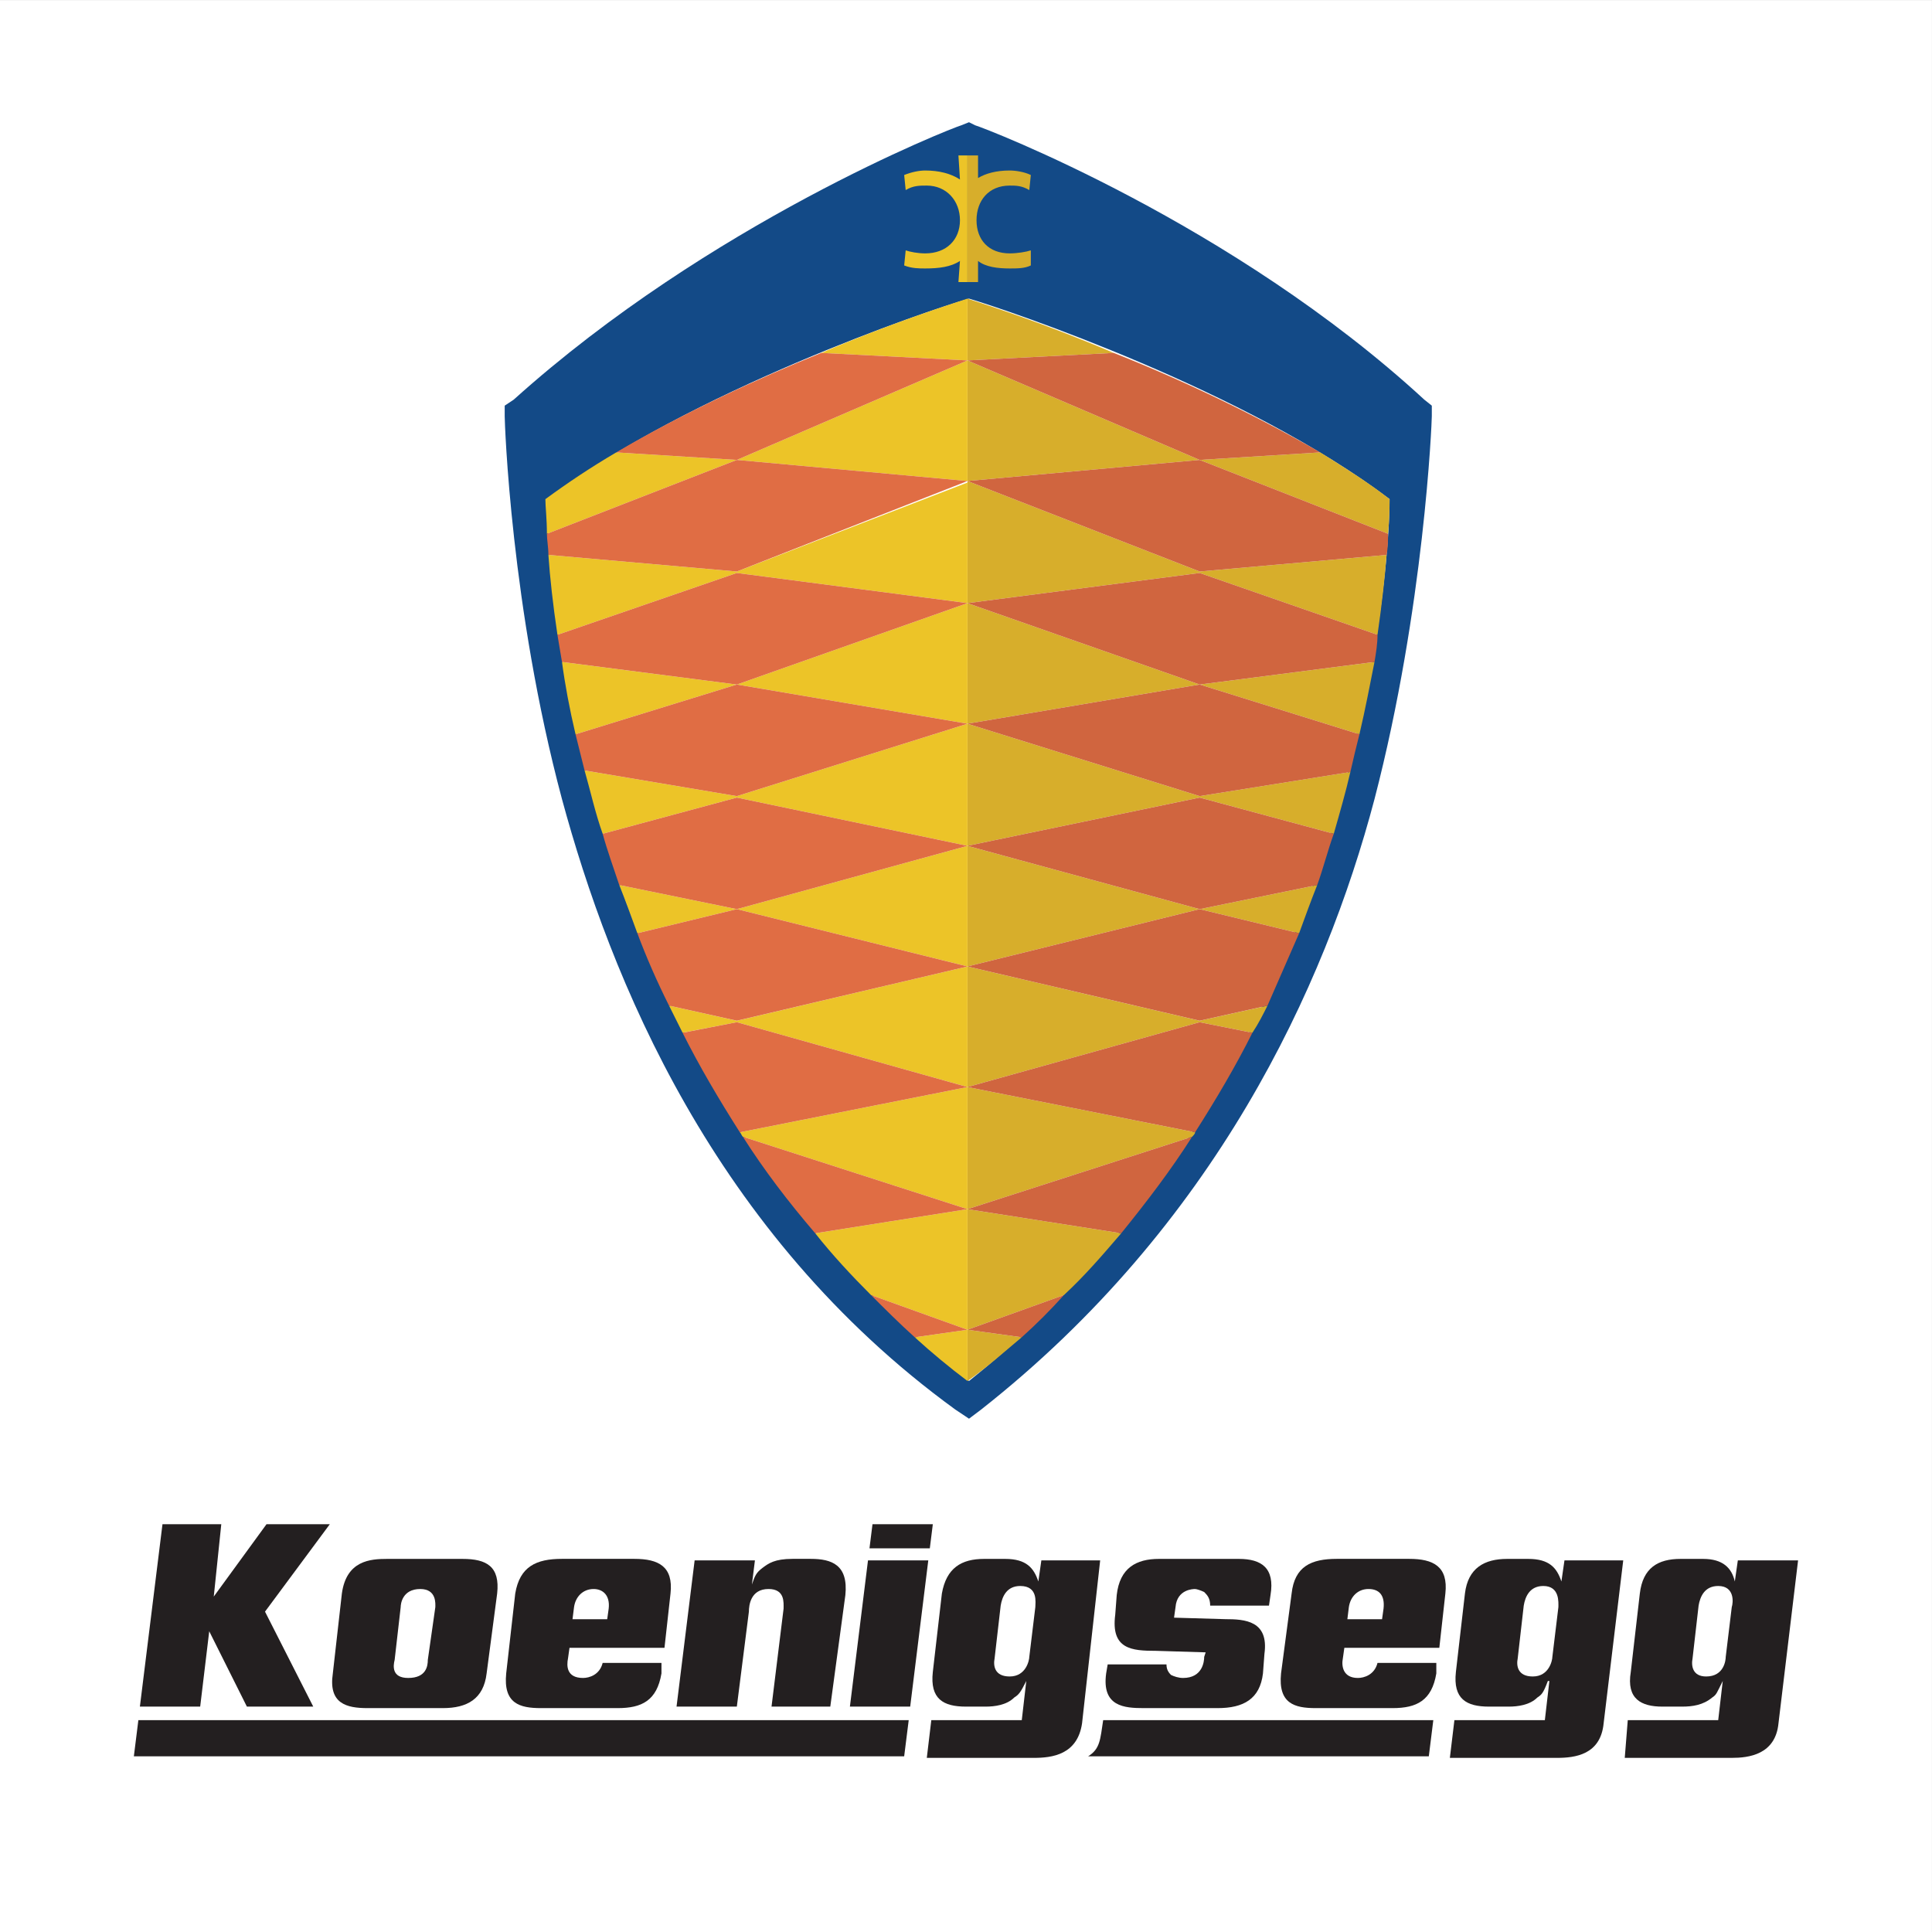 <?xml version="1.0" encoding="UTF-8"?>
<svg xmlns="http://www.w3.org/2000/svg" xmlns:xlink="http://www.w3.org/1999/xlink" width="192.76pt" height="192.76pt" viewBox="0 0 192.76 192.76" version="1.1">
<rect x="0" y="0" width="192.76" height="192.76" fill="#333333" stroke="none"/>
<g id="surface1">
<path style=" stroke:none;fill-rule:evenodd;fill:rgb(100%,100%,100%);fill-opacity:1;" d="M 0 192.762 L 192.758 192.762 L 192.758 0.004 L 0 0.004 Z M 0 192.762 "/>
<path style=" stroke:none;fill-rule:evenodd;fill:rgb(7.5%,28.999%,52.899%);fill-opacity:1;" d="M 96.68 137.785 C 57.121 106.953 54.566 57.469 54.566 49.797 C 69.004 38.969 92.469 30.996 96.68 29.793 C 100.742 30.996 124.355 38.969 138.641 49.797 C 138.641 57.469 135.184 106.953 96.68 137.785 M 97.883 140.641 C 121.195 122.293 132.176 98.527 137.137 79.73 C 142.102 60.629 142.855 42.129 142.855 41.527 L 142.855 40.473 L 142.102 39.871 C 123 22.273 98.332 12.801 97.281 12.496 L 96.68 12.195 L 95.926 12.496 C 94.875 12.801 70.809 22.273 51.258 39.871 L 50.355 40.473 L 50.355 41.527 C 50.355 42.129 50.957 60.629 56.07 79.73 C 60.883 97.477 71.109 123.047 95.324 140.641 L 96.68 141.547 "/>
<path style=" stroke:none;fill-rule:evenodd;fill:rgb(84.299%,68.199%,16.899%);fill-opacity:1;" d="M 96.527 132.672 L 106.152 129.211 C 108.262 127.258 110.062 125.152 111.867 123.047 L 96.527 120.641 "/>
<path style=" stroke:none;fill-rule:evenodd;fill:rgb(84.299%,68.199%,16.899%);fill-opacity:1;" d="M 96.527 72.207 L 119.691 68.297 L 135.633 73.262 C 136.234 70.703 136.688 68.297 137.137 66.043 L 119.691 68.297 L 96.527 60.176 "/>
<path style=" stroke:none;fill-rule:evenodd;fill:rgb(84.299%,68.199%,16.899%);fill-opacity:1;" d="M 111.117 35.211 C 104.051 32.199 98.336 30.395 96.527 29.793 L 96.527 35.961 "/>
<path style=" stroke:none;fill-rule:evenodd;fill:rgb(84.299%,68.199%,16.899%);fill-opacity:1;" d="M 96.527 60.176 L 119.691 57.168 L 137.438 63.336 C 137.891 60.176 138.188 57.469 138.344 55.363 L 119.691 57.02 L 96.527 47.992 L 96.527 48.145 "/>
<path style=" stroke:none;fill-rule:evenodd;fill:rgb(84.299%,68.199%,16.899%);fill-opacity:1;" d="M 96.527 84.391 L 119.691 79.578 L 133.074 83.188 C 133.676 81.082 134.281 78.977 134.73 77.02 L 119.691 79.43 L 96.527 72.207 "/>
<path style=" stroke:none;fill-rule:evenodd;fill:rgb(84.299%,68.199%,16.899%);fill-opacity:1;" d="M 96.527 137.785 C 98.484 136.43 100.137 134.926 101.941 133.422 L 96.527 132.672 "/>
<path style=" stroke:none;fill-rule:evenodd;fill:rgb(84.299%,68.199%,16.899%);fill-opacity:1;" d="M 138.488 53.258 C 138.641 51.754 138.641 50.551 138.641 49.797 C 136.535 48.145 134.129 46.641 131.723 45.137 L 119.691 45.887 L 96.527 35.961 L 96.527 47.992 L 119.691 45.887 "/>
<path style=" stroke:none;fill-rule:evenodd;fill:rgb(84.299%,68.199%,16.899%);fill-opacity:1;" d="M 96.527 96.426 L 119.691 90.707 L 129.617 93.113 C 130.219 91.461 130.82 89.805 131.422 88.301 L 119.691 90.707 L 96.527 84.391 "/>
<path style=" stroke:none;fill-rule:evenodd;fill:rgb(84.299%,68.199%,16.899%);fill-opacity:1;" d="M 96.527 120.641 L 118.938 113.418 C 119.09 113.27 119.238 113.117 119.238 112.969 L 96.527 108.457 "/>
<path style=" stroke:none;fill-rule:evenodd;fill:rgb(84.299%,68.199%,16.899%);fill-opacity:1;" d="M 96.527 108.457 L 119.691 101.988 L 124.953 103.043 C 125.555 102.141 126.008 101.234 126.461 100.336 L 119.691 101.84 L 96.527 96.426 "/>
<path style=" stroke:none;fill-rule:evenodd;fill:rgb(92.499%,76.9%,15.7%);fill-opacity:1;" d="M 81.336 123.047 C 82.992 125.152 84.949 127.258 86.902 129.211 L 96.527 132.672 L 96.527 120.641 "/>
<path style=" stroke:none;fill-rule:evenodd;fill:rgb(92.499%,76.9%,15.7%);fill-opacity:1;" d="M 73.516 68.297 L 56.07 66.043 C 56.371 68.297 56.82 70.703 57.422 73.262 L 73.516 68.297 L 96.527 72.207 L 96.527 60.176 "/>
<path style=" stroke:none;fill-rule:evenodd;fill:rgb(92.499%,76.9%,15.7%);fill-opacity:1;" d="M 81.938 35.211 L 96.527 35.961 L 96.527 29.793 C 94.723 30.395 89.008 32.199 81.938 35.211 "/>
<path style=" stroke:none;fill-rule:evenodd;fill:rgb(92.499%,76.9%,15.7%);fill-opacity:1;" d="M 73.516 57.02 L 54.715 55.363 C 54.867 57.617 55.168 60.328 55.617 63.336 L 73.516 57.168 L 96.527 60.176 L 96.527 48.145 "/>
<path style=" stroke:none;fill-rule:evenodd;fill:rgb(92.499%,76.9%,15.7%);fill-opacity:1;" d="M 73.516 79.43 L 58.324 76.871 C 58.926 78.977 59.379 81.082 60.129 83.188 L 73.516 79.578 L 96.527 84.391 L 96.527 72.207 "/>
<path style=" stroke:none;fill-rule:evenodd;fill:rgb(92.499%,76.9%,15.7%);fill-opacity:1;" d="M 91.266 133.422 C 92.918 134.93 94.723 136.43 96.527 137.785 L 96.527 132.672 "/>
<path style=" stroke:none;fill-rule:evenodd;fill:rgb(92.499%,76.9%,15.7%);fill-opacity:1;" d="M 73.516 45.887 L 61.484 45.137 C 58.926 46.641 56.672 48.145 54.414 49.801 C 54.414 50.551 54.566 51.754 54.566 53.258 L 73.516 45.887 L 96.527 47.992 L 96.527 35.961 "/>
<path style=" stroke:none;fill-rule:evenodd;fill:rgb(92.499%,76.9%,15.7%);fill-opacity:1;" d="M 73.516 90.707 L 61.785 88.301 C 62.387 89.805 62.988 91.461 63.59 93.113 L 73.516 90.707 L 96.527 96.426 L 96.527 84.391 "/>
<path style=" stroke:none;fill-rule:evenodd;fill:rgb(92.499%,76.9%,15.7%);fill-opacity:1;" d="M 73.816 112.969 C 73.969 113.117 73.969 113.27 74.117 113.418 L 96.527 120.641 L 96.527 108.457 "/>
<path style=" stroke:none;fill-rule:evenodd;fill:rgb(92.499%,76.9%,15.7%);fill-opacity:1;" d="M 73.516 101.84 L 66.75 100.332 C 67.199 101.234 67.652 102.141 68.102 103.039 L 73.516 101.988 L 96.527 108.457 L 96.527 96.426 "/>
<path style=" stroke:none;fill-rule:evenodd;fill:rgb(87.799%,42.699%,26.7%);fill-opacity:1;" d="M 96.527 35.961 L 81.941 35.211 C 75.621 37.766 68.102 41.227 61.484 45.137 L 73.516 45.887 "/>
<path style=" stroke:none;fill-rule:evenodd;fill:rgb(87.799%,42.699%,26.7%);fill-opacity:1;" d="M 96.527 47.992 L 73.516 45.887 L 54.566 53.258 C 54.566 53.859 54.715 54.609 54.715 55.363 L 73.516 57.02 "/>
<path style=" stroke:none;fill-rule:evenodd;fill:rgb(87.799%,42.699%,26.7%);fill-opacity:1;" d="M 96.527 60.176 L 73.516 57.168 L 55.617 63.336 C 55.77 64.238 55.918 65.141 56.07 66.043 L 73.516 68.297 "/>
<path style=" stroke:none;fill-rule:evenodd;fill:rgb(87.799%,42.699%,26.7%);fill-opacity:1;" d="M 96.527 72.207 L 73.516 68.297 L 57.422 73.262 C 57.723 74.465 58.023 75.668 58.324 76.871 L 73.516 79.43 "/>
<path style=" stroke:none;fill-rule:evenodd;fill:rgb(87.799%,42.699%,26.7%);fill-opacity:1;" d="M 96.527 84.391 L 73.516 79.578 L 60.129 83.188 C 60.582 84.844 61.184 86.496 61.785 88.301 L 73.516 90.707 "/>
<path style=" stroke:none;fill-rule:evenodd;fill:rgb(87.799%,42.699%,26.7%);fill-opacity:1;" d="M 96.527 96.426 L 73.516 90.707 L 63.59 93.113 C 64.492 95.52 65.547 97.93 66.75 100.332 L 73.516 101.836 "/>
<path style=" stroke:none;fill-rule:evenodd;fill:rgb(87.799%,42.699%,26.7%);fill-opacity:1;" d="M 73.516 101.988 L 68.102 103.043 C 69.758 106.348 71.711 109.66 73.816 112.969 L 96.527 108.457 "/>
<path style=" stroke:none;fill-rule:evenodd;fill:rgb(87.799%,42.699%,26.7%);fill-opacity:1;" d="M 74.117 113.418 C 76.223 116.727 78.629 119.887 81.336 123.047 L 96.527 120.641 "/>
<path style=" stroke:none;fill-rule:evenodd;fill:rgb(87.799%,42.699%,26.7%);fill-opacity:1;" d="M 86.902 129.211 C 88.258 130.566 89.762 132.07 91.266 133.422 L 96.527 132.672 "/>
<path style=" stroke:none;fill-rule:evenodd;fill:rgb(81.599%,39.6%,24.699%);fill-opacity:1;" d="M 119.691 45.887 L 131.723 45.137 C 124.953 41.227 117.586 37.766 111.117 35.211 L 96.527 35.961 "/>
<path style=" stroke:none;fill-rule:evenodd;fill:rgb(81.599%,39.6%,24.699%);fill-opacity:1;" d="M 96.527 47.992 L 119.691 57.02 L 138.344 55.363 C 138.488 54.609 138.488 53.859 138.488 53.258 L 119.691 45.887 "/>
<path style=" stroke:none;fill-rule:evenodd;fill:rgb(81.599%,39.6%,24.699%);fill-opacity:1;" d="M 119.691 57.168 L 96.527 60.176 L 119.691 68.297 L 137.137 66.043 C 137.289 65.141 137.438 64.238 137.438 63.336 "/>
<path style=" stroke:none;fill-rule:evenodd;fill:rgb(81.599%,39.6%,24.699%);fill-opacity:1;" d="M 96.527 72.207 L 119.691 79.43 L 134.73 77.023 C 135.031 75.668 135.332 74.465 135.633 73.262 L 119.691 68.297 "/>
<path style=" stroke:none;fill-rule:evenodd;fill:rgb(81.599%,39.6%,24.699%);fill-opacity:1;" d="M 96.527 84.391 L 119.691 90.707 L 131.422 88.301 C 132.023 86.648 132.473 84.844 133.074 83.188 L 119.691 79.578 "/>
<path style=" stroke:none;fill-rule:evenodd;fill:rgb(81.599%,39.6%,24.699%);fill-opacity:1;" d="M 96.527 96.426 L 119.691 101.836 L 126.461 100.332 C 127.512 97.93 128.562 95.52 129.617 93.113 L 119.691 90.707 "/>
<path style=" stroke:none;fill-rule:evenodd;fill:rgb(81.599%,39.6%,24.699%);fill-opacity:1;" d="M 96.527 108.457 L 119.238 112.969 C 121.344 109.66 123.301 106.352 124.953 103.043 L 119.691 101.988 "/>
<path style=" stroke:none;fill-rule:evenodd;fill:rgb(81.599%,39.6%,24.699%);fill-opacity:1;" d="M 111.867 123.047 C 114.426 119.887 116.836 116.727 118.938 113.418 L 96.527 120.641 "/>
<path style=" stroke:none;fill-rule:evenodd;fill:rgb(81.599%,39.6%,24.699%);fill-opacity:1;" d="M 101.941 133.422 C 103.445 132.07 104.801 130.715 106.152 129.211 L 96.527 132.672 "/>
<path style=" stroke:none;fill-rule:evenodd;fill:rgb(92.499%,76.9%,15.7%);fill-opacity:1;" d="M 95.625 15.508 L 95.777 17.91 C 94.871 17.309 93.668 17.012 92.316 17.012 C 91.715 17.012 90.965 17.16 90.211 17.461 L 90.363 18.965 C 91.113 18.516 91.715 18.516 92.469 18.516 C 94.422 18.516 95.777 20.02 95.777 21.973 C 95.777 23.93 94.422 25.281 92.316 25.281 C 91.566 25.281 90.812 25.133 90.363 24.98 L 90.211 26.484 C 90.965 26.785 91.715 26.785 92.316 26.785 C 93.668 26.785 94.871 26.637 95.777 26.035 L 95.625 28.141 L 96.527 28.141 L 96.527 15.508 "/>
<path style=" stroke:none;fill-rule:evenodd;fill:rgb(84.299%,68.199%,16.899%);fill-opacity:1;" d="M 102.848 26.484 L 102.848 24.98 C 102.395 25.133 101.492 25.281 100.742 25.281 C 98.637 25.281 97.43 23.93 97.43 21.973 C 97.43 20.02 98.637 18.516 100.742 18.516 C 101.344 18.516 101.945 18.516 102.695 18.965 L 102.848 17.461 C 102.242 17.16 101.344 17.012 100.742 17.012 C 99.387 17.012 98.332 17.309 97.582 17.762 L 97.582 15.508 L 96.527 15.508 L 96.527 28.141 L 97.582 28.141 L 97.582 26.035 C 98.332 26.637 99.535 26.785 100.742 26.785 C 101.492 26.785 102.242 26.785 102.848 26.484 "/>
<path style=" stroke:none;fill-rule:evenodd;fill:rgb(13.699%,12.199%,12.5%);fill-opacity:1;" d="M 16.211 152.074 L 22.078 152.074 L 21.328 159.293 L 26.59 152.074 L 32.906 152.074 L 26.441 160.797 L 31.254 170.273 L 24.633 170.273 L 20.875 162.754 L 19.973 170.273 L 13.957 170.273 "/>
<path style=" stroke:none;fill-rule:evenodd;fill:rgb(13.699%,12.199%,12.5%);fill-opacity:1;" d="M 43.434 160.348 C 43.434 160.043 43.586 158.539 41.93 158.539 C 40.129 158.539 39.977 160.043 39.977 160.348 L 39.375 165.609 C 39.223 166.211 39.074 167.414 40.727 167.414 C 42.535 167.414 42.684 166.211 42.684 165.609 Z M 46.145 155.535 C 48.551 155.535 49.902 156.285 49.602 158.992 L 48.551 166.961 C 48.25 169.52 46.594 170.422 44.188 170.422 L 36.668 170.422 C 34.562 170.422 32.758 169.973 33.207 166.961 L 34.109 158.992 C 34.562 155.684 36.969 155.535 38.621 155.535 "/>
<path style=" stroke:none;fill-rule:evenodd;fill:rgb(13.699%,12.199%,12.5%);fill-opacity:1;" d="M 60.582 161.551 L 60.73 160.496 C 60.883 159.145 60.129 158.539 59.227 158.539 C 58.176 158.539 57.422 159.293 57.273 160.348 L 57.121 161.551 Z M 65.996 165.91 L 65.996 166.961 C 65.543 169.668 64.039 170.422 61.637 170.422 L 53.965 170.422 C 51.859 170.422 50.203 169.973 50.504 166.961 L 51.406 158.992 C 51.859 156.285 53.512 155.531 56.07 155.531 L 63.289 155.531 C 65.695 155.531 67.199 156.285 66.898 158.992 L 66.297 164.406 L 56.82 164.406 L 56.672 165.457 C 56.52 166.211 56.52 167.414 58.176 167.414 C 58.777 167.414 59.832 167.113 60.129 165.91 "/>
<path style=" stroke:none;fill-rule:evenodd;fill:rgb(13.699%,12.199%,12.5%);fill-opacity:1;" d="M 75.02 158.09 C 75.32 157.188 75.473 156.887 76.074 156.434 C 76.676 155.984 77.277 155.531 79.082 155.531 L 80.887 155.531 C 82.992 155.531 84.648 156.133 84.344 159.145 L 82.84 170.273 L 76.977 170.273 L 78.18 160.496 C 78.18 159.895 78.328 158.539 76.676 158.539 C 74.871 158.539 74.719 160.195 74.719 160.797 L 73.516 170.273 L 67.5 170.273 L 69.305 155.684 L 75.32 155.684 "/>
<path style=" stroke:none;fill-rule:evenodd;fill:rgb(13.699%,12.199%,12.5%);fill-opacity:1;" d="M 87.051 152.074 L 93.07 152.074 L 92.77 154.48 L 86.75 154.48 Z M 86.602 155.684 L 92.617 155.684 L 90.812 170.273 L 84.797 170.273 "/>
<path style=" stroke:none;fill-rule:evenodd;fill:rgb(13.699%,12.199%,12.5%);fill-opacity:1;" d="M 103.297 160.348 C 103.297 159.895 103.598 158.238 101.793 158.238 C 100.441 158.238 99.988 159.293 99.84 160.195 L 99.234 165.457 C 99.086 166.211 99.234 167.266 100.738 167.266 C 102.395 167.266 102.695 165.609 102.695 165.309 Z M 101.945 171.625 L 102.395 167.715 C 101.793 168.918 101.645 169.07 101.191 169.367 C 100.441 170.121 99.234 170.273 98.336 170.273 L 96.379 170.273 C 94.121 170.273 92.77 169.52 93.07 166.812 L 93.973 158.992 C 94.422 156.434 95.926 155.535 98.184 155.535 L 100.289 155.535 C 102.395 155.535 103.148 156.434 103.598 157.789 L 103.898 155.684 L 109.766 155.684 L 107.961 171.926 C 107.508 175.086 104.949 175.387 103.148 175.387 L 92.469 175.387 L 92.918 171.625 "/>
<path style=" stroke:none;fill-rule:evenodd;fill:rgb(13.699%,12.199%,12.5%);fill-opacity:1;" d="M 120.293 164.859 L 115.328 164.707 C 112.922 164.707 110.816 164.555 111.27 161.098 L 111.418 159.141 C 111.719 156.434 113.371 155.535 115.629 155.535 L 123.602 155.535 C 125.855 155.535 127.211 156.434 126.762 159.141 L 126.609 160.195 L 120.742 160.195 C 120.742 159.445 120.441 159.141 120.145 158.84 C 119.844 158.691 119.391 158.539 119.238 158.539 C 119.09 158.539 117.434 158.539 117.285 160.344 L 117.137 161.398 L 122.246 161.547 C 124.203 161.547 126.609 161.699 126.156 165.008 L 126.008 166.961 C 125.707 169.52 124.055 170.422 121.496 170.422 L 114.125 170.422 C 112.172 170.422 109.914 170.273 110.363 166.961 L 110.516 166.059 L 116.383 166.059 C 116.383 166.512 116.531 166.812 116.836 167.113 C 117.137 167.262 117.586 167.414 118.035 167.414 C 119.992 167.414 120.145 165.758 120.145 165.309 "/>
<path style=" stroke:none;fill-rule:evenodd;fill:rgb(13.699%,12.199%,12.5%);fill-opacity:1;" d="M 137.891 161.551 L 138.039 160.496 C 138.188 159.145 137.59 158.539 136.535 158.539 C 135.48 158.539 134.73 159.293 134.578 160.348 L 134.43 161.551 Z M 143.305 165.91 L 143.305 166.961 C 142.855 169.668 141.352 170.422 138.945 170.422 L 131.27 170.422 C 129.164 170.422 127.512 169.973 127.812 166.961 L 128.867 158.992 C 129.164 156.285 130.82 155.531 133.379 155.531 L 140.598 155.531 C 143.004 155.531 144.508 156.285 144.207 158.992 L 143.605 164.406 L 134.129 164.406 L 133.98 165.457 C 133.828 166.211 133.98 167.414 135.48 167.414 C 136.086 167.414 137.137 167.113 137.438 165.91 "/>
<path style=" stroke:none;fill-rule:evenodd;fill:rgb(13.699%,12.199%,12.5%);fill-opacity:1;" d="M 155.484 160.348 C 155.484 159.895 155.637 158.238 153.98 158.238 C 152.629 158.238 152.176 159.293 152.027 160.195 L 151.426 165.457 C 151.273 166.211 151.426 167.266 152.93 167.266 C 154.586 167.266 154.883 165.609 154.883 165.309 Z M 154.133 171.625 L 154.586 167.715 L 154.434 167.715 C 153.98 168.918 153.832 169.07 153.383 169.367 C 152.629 170.121 151.426 170.273 150.523 170.273 L 148.566 170.273 C 146.312 170.273 144.961 169.52 145.258 166.812 L 146.16 158.992 C 146.465 156.434 148.117 155.535 150.371 155.535 L 152.477 155.535 C 154.586 155.535 155.336 156.434 155.785 157.789 L 156.09 155.684 L 161.953 155.684 L 160 171.926 C 159.699 175.086 157.141 175.387 155.336 175.387 L 144.656 175.387 L 145.109 171.625 "/>
<path style=" stroke:none;fill-rule:evenodd;fill:rgb(13.699%,12.199%,12.5%);fill-opacity:1;" d="M 172.781 160.348 C 172.934 159.895 173.086 158.238 171.43 158.238 C 170.074 158.238 169.625 159.293 169.473 160.195 L 168.871 165.457 C 168.723 166.211 168.871 167.266 170.227 167.266 C 172.031 167.266 172.18 165.609 172.18 165.309 Z M 171.43 171.625 L 171.883 167.715 C 171.277 168.918 171.277 169.07 170.828 169.367 C 169.926 170.121 168.871 170.273 167.82 170.273 L 165.863 170.273 C 163.762 170.273 162.258 169.52 162.707 166.812 L 163.609 158.992 C 163.91 156.434 165.414 155.535 167.672 155.535 L 169.926 155.535 C 171.883 155.535 172.781 156.434 173.086 157.789 L 173.387 155.684 L 179.398 155.684 L 177.445 171.926 C 177.145 175.086 174.438 175.387 172.781 175.387 L 162.105 175.387 L 162.406 171.625 "/>
<path style=" stroke:none;fill-rule:evenodd;fill:rgb(13.699%,12.199%,12.5%);fill-opacity:1;" d="M 90.211 175.234 L 90.664 171.625 L 13.805 171.625 L 13.355 175.234 Z M 90.211 175.234 "/>
<path style=" stroke:none;fill-rule:evenodd;fill:rgb(13.699%,12.199%,12.5%);fill-opacity:1;" d="M 142.555 175.234 L 143.004 171.625 L 110.066 171.625 C 109.766 173.582 109.766 174.484 108.562 175.234 "/>
</g>
</svg>
